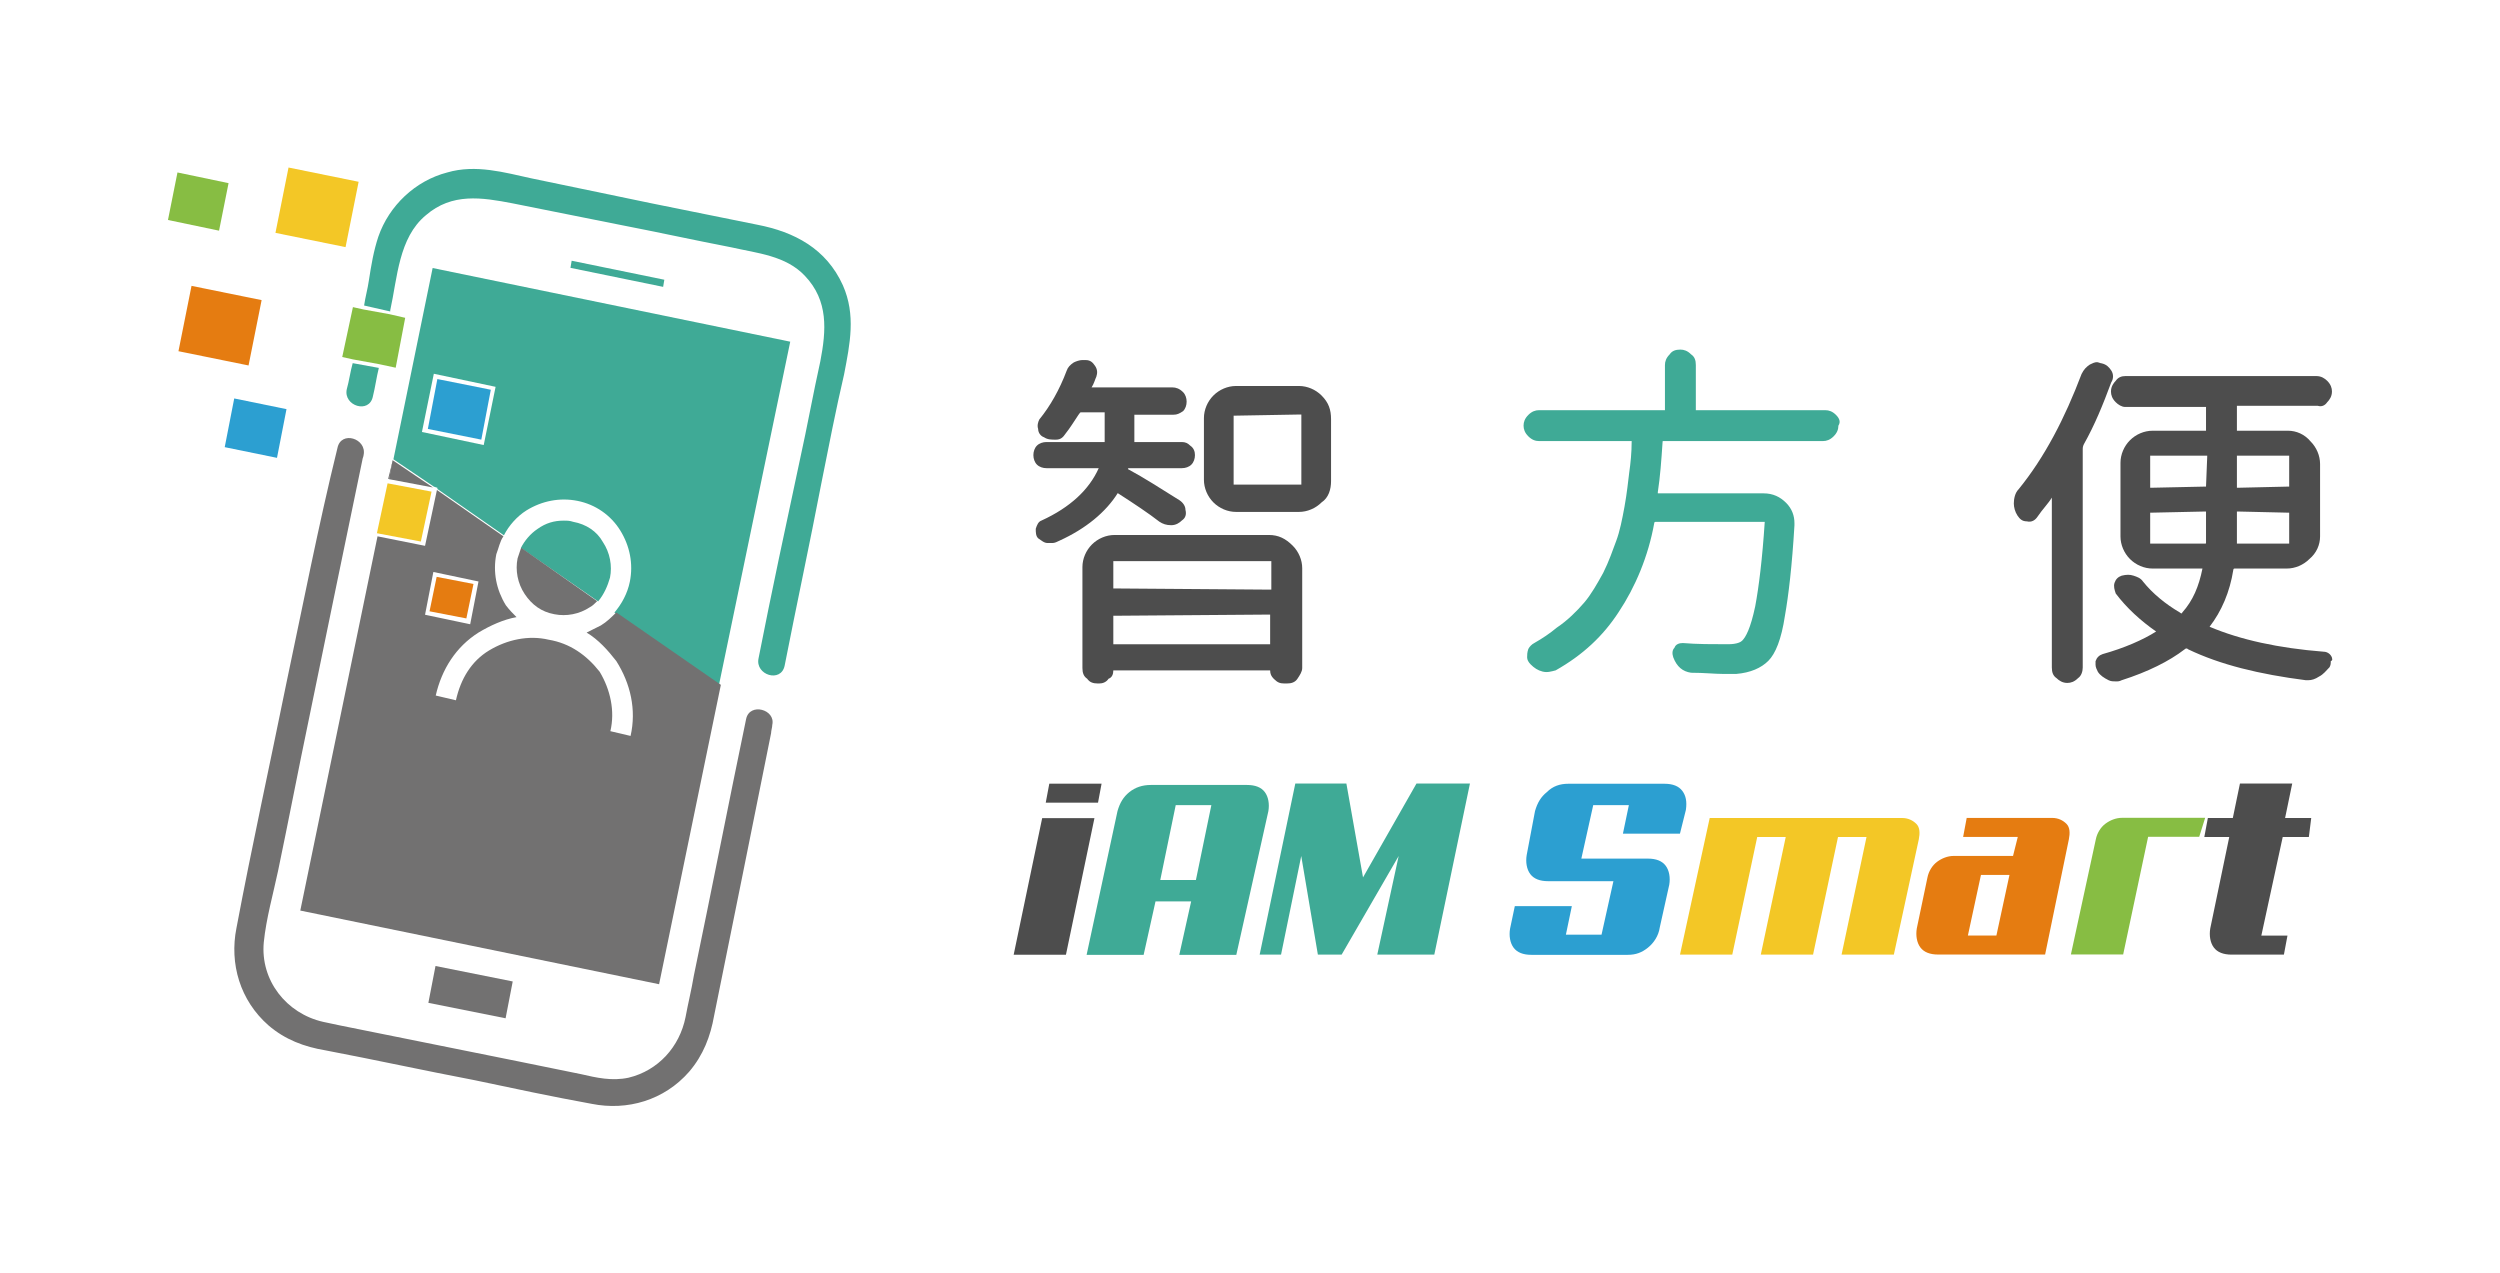 <?xml version="1.0" encoding="utf-8"?>
<!-- Generator: Adobe Illustrator 27.7.0, SVG Export Plug-In . SVG Version: 6.00 Build 0)  -->
<svg version="1.1"
	 id="svg2" xmlns:svg="http://www.w3.org/2000/svg" xmlns:inkscape="http://www.inkscape.org/namespaces/inkscape" xmlns:sodipodi="http://sodipodi.sourceforge.net/DTD/sodipodi-0.dtd" sodipodi:docname="iAM Smart logo in RGB_20231016R.ai"
	 xmlns="http://www.w3.org/2000/svg" xmlns:xlink="http://www.w3.org/1999/xlink" x="0px" y="0px" viewBox="0 0 280.5 142.8"
	 style="enable-background:new 0 0 280.5 142.8;" xml:space="preserve">
<style type="text/css">
	.st0{fill:#FFFFFF;}
	.st1{clip-path:url(#SVGID_00000015355433096360228570000015088260674397836424_);}
	.st2{fill:#4D4D4D;}
	.st3{fill:#3FAA96;}
	.st4{fill:#2C9FD1;}
	.st5{fill:#F3C726;}
	.st6{fill:#E57C11;}
	.st7{fill:#87BD43;}
	.st8{fill:#727171;}
</style>
<rect class="st0" width="280.5" height="142.8"/>
<sodipodi:namedview  bordercolor="#000000" borderopacity="0.25" id="namedview4" inkscape:deskcolor="#d1d1d1" inkscape:pagecheckerboard="0" inkscape:pageopacity="0.0" inkscape:showpageshadow="2" pagecolor="#ffffff">
	</sodipodi:namedview>
<g id="g8" transform="matrix(1.333,0,0,-1.333,0,105.344)" inkscape:groupmode="layer" inkscape:label="iAM Smart logo in RGB_20231016R">
	<g id="g10">
		<g>
			<g>
				<defs>
					<rect id="SVGID_1_" x="-56.8" y="-44.8" width="324" height="140.4"/>
				</defs>
				<clipPath id="SVGID_00000173142637098870016860000015349443624727259327_">
					<use xlink:href="#SVGID_1_"  style="overflow:visible;"/>
				</clipPath>
				<g id="g12" style="clip-path:url(#SVGID_00000173142637098870016860000015349443624727259327_);">
					<g id="g18" transform="translate(79.981,51.621)">
						<path id="path20" class="st2" d="M14.1-14.1L14.1-14.1C14.1-14.1,14.2-14.1,14.1-14.1c1.4-0.9,2.6-1.7,3.5-2.4
							c0.3-0.2,0.6-0.3,1-0.3s0.7,0.2,0.9,0.4c0.3,0.2,0.4,0.5,0.3,0.9c0,0.3-0.2,0.6-0.5,0.8c-1.6,1-3,1.9-4.3,2.6c0,0-0.1,0,0,0.1
							c0.1,0,0.1,0,0.2,0h4.3c0.3,0,0.6,0.1,0.8,0.3s0.3,0.5,0.3,0.8s-0.1,0.6-0.4,0.8c-0.2,0.2-0.4,0.3-0.7,0.3h-4l0,0l0,0
							c0,0.2,0,0.5,0,0.8v1.4v0.1c0,0,0,0,0.1,0h3.2c0.3,0,0.5,0.1,0.8,0.3c0.2,0.2,0.3,0.5,0.3,0.8s-0.1,0.6-0.3,0.8
							c-0.3,0.3-0.6,0.4-0.9,0.4h-6.8c0.2,0.3,0.3,0.7,0.4,0.9c0.1,0.3,0.1,0.6-0.1,0.9c-0.2,0.3-0.4,0.5-0.8,0.5
							c-0.1,0-0.2,0-0.3,0c-0.2,0-0.5-0.1-0.7-0.2c-0.3-0.2-0.5-0.4-0.6-0.7c-0.6-1.6-1.4-3-2.3-4.1C7.4-8.1,7.3-8.4,7.4-8.7
							c0-0.3,0.2-0.6,0.5-0.7c0.3-0.2,0.6-0.2,1-0.2c0.4,0,0.6,0.2,0.8,0.5c0.4,0.5,0.7,1,1.1,1.6c0.1,0.1,0.1,0.2,0.2,0.2h1.9H13
							c0,0,0,0,0-0.1v-1.5c0-0.3,0-0.6,0-0.8v-0.1c0,0,0,0-0.1,0H8.1c-0.3,0-0.6-0.1-0.8-0.3C7.1-10.3,7-10.6,7-10.9
							s0.1-0.6,0.3-0.8C7.5-11.9,7.8-12,8.1-12h4.4c-0.8-1.8-2.4-3.3-4.8-4.4c-0.3-0.1-0.4-0.4-0.5-0.7c0-0.3,0-0.6,0.2-0.8
							c0.3-0.2,0.5-0.4,0.8-0.4c0.1,0,0.2,0,0.4,0s0.4,0.1,0.6,0.2C11.4-17.1,13.1-15.7,14.1-14.1"/>
					</g>
					<g id="g22" transform="translate(79.609,43.598)">
						<path id="path24" class="st2" d="M14.1-14.1v2.2v0.1c0,0,0,0,0.1,0h13.1h0.1c0,0,0,0,0-0.1v-2.2v-0.1c0,0,0,0-0.1,0L14.1-14.1
							C14.1-14.2,14.1-14.2,14.1-14.1C14.1-14.2,14.1-14.1,14.1-14.1 M14.1-16.4C14.1-16.3,14.1-16.3,14.1-16.4
							C14.1-16.3,14.1-16.3,14.1-16.4l13.1,0.1h0.1c0,0,0,0,0-0.1v-2.3v-0.1c0,0,0,0-0.1,0h-13h-0.1c0,0,0,0,0,0.1V-16.4z M27.2-9.6
							h-13c-0.7,0-1.4-0.3-1.9-0.8s-0.8-1.2-0.8-1.9v-8.5c0-0.4,0.1-0.7,0.4-0.9c0.2-0.3,0.5-0.4,0.9-0.4h0.1c0.3,0,0.6,0.1,0.8,0.4
							c0.3,0.1,0.4,0.4,0.4,0.7h13.2c0-0.3,0.1-0.5,0.3-0.7c0.3-0.3,0.5-0.4,0.9-0.4h0.2c0.4,0,0.7,0.1,0.9,0.4
							c0.2,0.3,0.4,0.6,0.4,0.9v8.4c0,0.7-0.3,1.4-0.8,1.9C28.6-9.9,28-9.6,27.2-9.6"/>
					</g>
					<g id="g26" transform="translate(89.736,58.139)">
						<path id="path28" class="st2" d="M14.1-14.1C14.1-14.1,14.1-14,14.1-14.1C14.1-14,14.1-14,14.1-14.1l5.6,0.1h0.1
							c0,0,0,0,0-0.1v-5.7v-0.1c0,0,0,0-0.1,0h-5.5h-0.1c0,0,0,0,0,0.1V-14.1z M21.5-12.4c-0.5,0.5-1.2,0.8-1.9,0.8h-5.3
							c-0.7,0-1.4-0.3-1.9-0.8c-0.5-0.5-0.8-1.2-0.8-1.9v-5.2c0-0.7,0.3-1.4,0.8-1.9s1.2-0.8,1.9-0.8h5.3c0.7,0,1.4,0.3,1.9,0.8
							c0.6,0.4,0.8,1.1,0.8,1.8v5.2C22.3-13.6,22.1-13,21.5-12.4"/>
					</g>
					<g id="g30" transform="translate(140.44,58.202)">
						<path id="path32" class="st3" d="M14.1-14.1c-0.3,0.3-0.6,0.4-0.9,0.4H2.4H2.3c0,0,0,0,0,0.1v3.7c0,0.4-0.1,0.7-0.4,0.9
							C1.6-8.7,1.3-8.6,1-8.6C0.6-8.6,0.3-8.7,0.1-9c-0.3-0.3-0.4-0.6-0.4-0.9v-3.7v-0.1c0,0,0,0-0.1,0h-10.5
							c-0.3,0-0.6-0.1-0.9-0.4s-0.4-0.6-0.4-0.9s0.1-0.6,0.4-0.9c0.3-0.3,0.6-0.4,0.9-0.4h7.7c0,0,0,0,0.1,0l0,0
							c0-1-0.1-1.9-0.2-2.6c-0.1-0.8-0.2-1.8-0.4-2.9c-0.2-1.1-0.4-2.1-0.7-2.9c-0.3-0.8-0.6-1.7-1.1-2.7c-0.5-0.9-1-1.8-1.6-2.5
							c-0.6-0.7-1.4-1.5-2.3-2.1c-0.6-0.5-1.2-0.9-1.9-1.3c-0.2-0.1-0.4-0.3-0.5-0.5c-0.1-0.3-0.1-0.5-0.1-0.7s0.1-0.4,0.3-0.6
							c0.3-0.3,0.6-0.5,1-0.6l0,0c0.4-0.1,0.7,0,1.1,0.1c2.3,1.3,4,2.9,5.3,4.9c1.4,2.1,2.5,4.7,3,7.5c0,0.1,0.1,0.1,0.1,0.1H8
							c0,0,0,0,0.1,0l0,0c-0.2-3.1-0.5-5.5-0.8-7.1c-0.4-1.9-0.8-2.6-1.1-2.9c-0.1-0.1-0.4-0.3-1.2-0.3c-1.3,0-2.6,0-3.8,0.1
							c-0.3,0-0.6-0.1-0.7-0.4c-0.2-0.2-0.2-0.5-0.1-0.8c0.3-0.8,0.8-1.2,1.5-1.3c1.1,0,2-0.1,2.7-0.1c0.5,0,0.8,0,1.1,0
							c1.2,0.1,2.1,0.5,2.7,1.1C9-34.2,9.5-33,9.8-31c0.3,1.7,0.6,4.2,0.8,7.6c0,0.1,0,0.2,0,0.2c0,0.6-0.2,1.2-0.7,1.7
							C9.4-21,8.8-20.7,8-20.7h-8.9l0,0c0,0,0,0,0,0.1c0.2,1.3,0.3,2.7,0.4,4.2c0,0.1,0,0.1,0.1,0.1H13c0.3,0,0.6,0.1,0.9,0.4
							c0.3,0.3,0.4,0.6,0.4,0.9C14.5-14.7,14.4-14.4,14.1-14.1"/>
					</g>
					<g id="g34" transform="translate(163.606,61.944)">
						<path id="path36" class="st2" d="M14.1-14.1c-0.2,0.3-0.4,0.5-0.8,0.6c-0.1,0-0.3,0.1-0.4,0.1c-0.2,0-0.4-0.1-0.6-0.2
							c-0.3-0.2-0.5-0.4-0.7-0.8c-1.4-3.7-3.1-7-5.3-9.7c-0.3-0.3-0.4-0.8-0.4-1.2c0-0.3,0.1-0.7,0.3-1c0.2-0.3,0.4-0.5,0.8-0.5
							c0.4-0.1,0.7,0.1,0.9,0.4c0.4,0.6,0.9,1.1,1.2,1.6v-14.3c0-0.4,0.1-0.7,0.4-0.9c0.2-0.2,0.5-0.4,0.9-0.4
							c0.3,0,0.6,0.1,0.9,0.4c0.3,0.2,0.4,0.6,0.4,0.9v18.3c0,0.2,0,0.3,0.1,0.5c0.9,1.6,1.6,3.3,2.3,5.2
							C14.3-14.8,14.3-14.4,14.1-14.1"/>
					</g>
					<g id="g38" transform="translate(178.583,49.973)">
						<path id="path40" class="st2" d="M14.1-14.1v-2.5v-0.1c0,0,0,0-0.1,0H9.7l0,0c0,0,0,0,0,0.1c0,0.3,0,0.7,0,1.3v1.2
							c0,0.1,0,0.1,0,0.1s0,0,0.1,0L14.1-14.1C14.1-14,14.1-14,14.1-14.1C14.1-14,14.1-14,14.1-14.1 M14.1-11.9
							C14.1-12,14.1-12,14.1-11.9C14.1-12,14.1-12,14.1-11.9L9.8-12H9.7c0,0,0,0,0,0.1v2.5v0.1c0,0,0,0,0.1,0H14h0.1c0,0,0,0,0-0.1
							C14.1-9.4,14.1-11.9,14.1-11.9z M2.4-14.1C2.4-14,2.4-14,2.4-14.1C2.4-14,2.4-14,2.4-14.1L7-14h0.1c0,0,0,0,0-0.1v-2.5
							c0-0.1,0-0.1-0.1-0.1H2.5H2.4c0,0,0,0,0,0.1L2.4-14.1z M7.1-11.9C7.1-12,7.1-12,7.1-11.9C7.1-12,7.1-12,7.1-11.9L2.5-12H2.4
							c0,0,0,0,0,0.1v2.5v0.1c0,0,0,0,0.1,0h4.6h0.1c0,0,0,0,0-0.1L7.1-11.9L7.1-11.9z M17.7-26.3c-0.1,0.3-0.4,0.5-0.7,0.5
							c-3.8,0.3-7,1-9.6,2.1l0,0l0,0c1,1.3,1.7,2.9,2,4.8c0,0.1,0.1,0.1,0.1,0.1h4.4c0.7,0,1.4,0.3,1.9,0.8c0.6,0.5,0.9,1.2,0.9,1.9
							v6.1c0,0.7-0.3,1.4-0.8,1.9c-0.5,0.6-1.2,0.9-1.9,0.9H9.8H9.7c0,0,0,0,0,0.1v1.9v0.1c0,0,0,0,0.1,0h6.7c0.3-0.1,0.6,0,0.8,0.3
							c0.2,0.2,0.4,0.5,0.4,0.9c0,0.3-0.1,0.6-0.4,0.9c-0.2,0.2-0.5,0.4-0.9,0.4H0.3C0-2.6-0.3-2.7-0.5-3c-0.2-0.2-0.4-0.5-0.4-0.9
							c0-0.3,0.1-0.6,0.4-0.9C-0.3-5,0-5.2,0.3-5.2H7h0.1c0,0,0,0,0-0.1v-1.8v-0.1c0,0,0,0-0.1,0H2.6C1.9-7.2,1.2-7.5,0.7-8
							s-0.8-1.2-0.8-1.9v-6.2c0-0.7,0.3-1.4,0.8-1.9s1.2-0.8,1.9-0.8h4.2l0,0l0,0c-0.3-1.5-0.8-2.7-1.7-3.7c0-0.1-0.1-0.1-0.2,0
							c-1.2,0.7-2.3,1.6-3.1,2.6c-0.2,0.3-0.5,0.4-0.8,0.5c-0.3,0.1-0.6,0.1-1,0c-0.3-0.1-0.5-0.3-0.6-0.6c-0.1-0.3,0-0.6,0.1-0.9
							c0.9-1.2,2.1-2.3,3.4-3.2c-1.1-0.7-2.7-1.4-4.5-1.9c-0.3-0.1-0.5-0.3-0.6-0.6c0-0.1,0-0.2,0-0.3c0-0.2,0.1-0.4,0.2-0.6
							c0.2-0.3,0.5-0.5,0.9-0.7c0.2-0.1,0.4-0.1,0.6-0.1c0.2,0,0.3,0,0.5,0.1c2.2,0.7,4,1.6,5.3,2.6c0.1,0.1,0.2,0.1,0.3,0
							c2.7-1.3,6-2.1,9.9-2.6c0.1,0,0.2,0,0.2,0c0.3,0,0.6,0.1,0.9,0.3c0.4,0.2,0.6,0.5,0.9,0.8c0.1,0.2,0.1,0.3,0.1,0.5
							C17.8-26.5,17.7-26.4,17.7-26.3"/>
					</g>
					<g id="g42" transform="translate(78.321,25.565)">
						<path id="path44" class="st2" d="M14.1-14.1H9.7l0.3,1.6h4.4L14.1-14.1z M11.4-26.9H7l2.4,11.5h4.4L11.4-26.9z"/>
					</g>
					<g id="g46" transform="translate(84.861,25.357)">
						<path id="path48" class="st3" d="M14.1-14.1l-1.3-6.3h3l1.3,6.3H14.1z M19.2-26.7h-4.8l1,4.5h-3l-1-4.5H6.6l2.6,12.1
							c0.2,0.7,0.5,1.2,1,1.6c0.5,0.4,1.1,0.6,1.8,0.6h8.1c0.7,0,1.2-0.2,1.5-0.6c0.3-0.4,0.4-1,0.3-1.6L19.2-26.7z"/>
					</g>
					<g id="g50" transform="translate(106.627,12.776)">
						<path id="path52" class="st3" d="M14.1-14.1H9.3l1.8,8.3l-4.8-8.3h-2L2.9-5.8l-1.7-8.3h-1.8l3,14.4h4.3l1.4-7.9l4.5,7.9h4.5
							L14.1-14.1z"/>
					</g>
					<g id="g54" transform="translate(124.603,20.858)">
						<path id="path56" class="st4" d="M14.1-14.1c0.7,0,1.2-0.2,1.5-0.6c0.3-0.4,0.4-1,0.3-1.6l-0.8-3.6c-0.1-0.7-0.5-1.3-1-1.7
							c-0.5-0.4-1-0.6-1.7-0.6H4.3c-0.7,0-1.2,0.2-1.5,0.6c-0.3,0.4-0.4,1-0.3,1.6l0.4,1.9h4.8l-0.5-2.4h3l1,4.5H5.7
							c-0.7,0-1.2,0.2-1.5,0.6c-0.3,0.4-0.4,1-0.3,1.6l0.7,3.7c0.2,0.7,0.5,1.2,1,1.6C6.1-8,6.7-7.8,7.4-7.8h8.1
							c0.7,0,1.2-0.2,1.5-0.6c0.3-0.4,0.4-0.9,0.3-1.6l-0.5-2H12l0.5,2.4h-3l-1-4.5H14.1z"/>
					</g>
					<g id="g58" transform="translate(145.307,12.776)">
						<path id="path60" class="st5" d="M14.1-14.1H9.7l2.1,9.9H9.4l-2.1-9.9H2.9L5-4.2H2.6l-2.1-9.9h-4.4l2.5,11.5h16.2
							c0.5,0,0.9-0.2,1.2-0.5c0.3-0.3,0.3-0.8,0.2-1.3L14.1-14.1z"/>
					</g>
					<g id="g62" transform="translate(152.639,19.483)">
						<path id="path64" class="st6" d="M14.1-14.1L13-19.2h2.4l1.1,5.1H14.1z M19.5-20.8h-9c-0.7,0-1.2,0.2-1.5,0.6
							c-0.3,0.4-0.4,1-0.3,1.6l0.9,4.3c0.1,0.5,0.4,1,0.8,1.3c0.4,0.3,0.9,0.5,1.4,0.5h5l0.4,1.6h-4.6l0.3,1.6h7.2
							c0.5,0,0.9-0.2,1.2-0.5c0.3-0.3,0.3-0.8,0.2-1.3L19.5-20.8z"/>
					</g>
					<g id="g66" transform="translate(171.01,22.691)">
						<path id="path68" class="st7" d="M14.1-14.1H9.8L7.7-24H3.3l2.1,9.7c0.1,0.5,0.4,1,0.8,1.3c0.4,0.3,0.9,0.5,1.4,0.5h7
							L14.1-14.1z"/>
					</g>
					<g id="g70" transform="translate(173.739,12.776)">
						<path id="path72" class="st2" d="M14.1-14.1c-0.7,0-1.2,0.2-1.5,0.6c-0.3,0.4-0.4,1-0.3,1.6l1.6,7.7h-2.1l0.3,1.6h2.1l0.6,2.9
							h4.4l-0.6-2.9h2.2l-0.2-1.6h-2.2l-1.8-8.3h2.2l-0.3-1.6H14.1z"/>
					</g>
					<g id="g74" transform="translate(50.62,72.822)">
						<path id="path76" class="st0" d="M14.1-14.1L-9.1-9.4c-4,0.8-7.9-1.7-8.7-5.7l-2.4-11.8l-1-4.8l-8.2-40.4
							c-0.8-3.9,1.8-7.8,5.7-8.6l23.2-4.7c3.9-0.8,7.8,1.8,8.6,5.7l4.5,22l5.2,25.3l2,9.7C20.6-18.8,18-14.9,14.1-14.1"/>
					</g>
					<g id="g78" transform="translate(48.703,32.616)">
						<path id="path80" class="st8" d="M14.1-14.1c-1.5-7.2-2.9-14.4-4.4-21.6c-0.2-1.2-0.5-2.4-0.7-3.5c-0.5-2.5-2.3-4.5-4.8-5.1
							c-1.4-0.3-2.7,0-4,0.3l-5.4,1.1c-4.5,0.9-8.9,1.8-13.4,2.7c-1,0.2-2,0.4-2.9,0.6c-3.1,0.7-5.3,3.5-5,6.7c0.2,2,0.8,4.1,1.2,6
							c0.9,4.3,1.7,8.5,2.6,12.8c1.5,7.3,3,14.6,4.5,21.8c0,0.1,0.1,0.3,0.1,0.4c0.3,1.4-1.9,2.1-2.2,0.6
							c-1.6-6.5-2.9-13.2-4.3-19.8c-1.4-6.9-2.9-13.7-4.2-20.6c-0.6-3,0.3-6.1,2.7-8.2c1.4-1.2,3-1.8,4.8-2.1
							c4.2-0.8,8.3-1.7,12.5-2.5c3.3-0.7,6.6-1.4,9.9-2c3-0.6,6.1,0.3,8.2,2.7c1.2,1.4,1.8,3,2.1,4.7c1.6,7.9,3.2,15.8,4.8,23.8
							c0,0.2,0.1,0.5,0.1,0.7C16.6-13.3,14.4-12.7,14.1-14.1"/>
					</g>
					<g id="g82" transform="translate(56.847,69.112)">
						<path id="path84" class="st3" d="M14.1-14.1C12.7-11,10-9.6,6.9-9L-2-7.2c-3.4,0.7-6.7,1.4-10.1,2.1c-2.3,0.5-4.7,1.2-7.1,0.5
							c-2.7-0.7-4.9-2.8-5.8-5.4c-0.4-1.2-0.6-2.4-0.8-3.7c-0.1-0.7-0.3-1.4-0.4-2.1l2.2-0.5v0.1c0.6,2.7,0.7,6.1,3,8
							c2.2,1.9,4.7,1.5,7.3,1c3-0.6,6-1.2,9-1.8c3.1-0.6,6.3-1.3,9.4-1.9c2.2-0.5,4.6-0.7,6.2-2.4c2-2.1,1.8-4.6,1.3-7.2
							c-0.6-2.7-1.1-5.5-1.7-8.2C9.3-34.3,8.1-39.9,7-45.5c-0.3-1.4,1.9-2.1,2.2-0.6c1,5.1,2.1,10.2,3.1,15.4c0.6,3,1.2,6.1,1.9,9.1
							C14.7-19,15.2-16.6,14.1-14.1"/>
					</g>
					<g id="g86" transform="translate(15.087,60.361)">
						<path id="path88" class="st3" d="M14.1-14.1c-0.3-1.4,1.9-2.1,2.2-0.6c0.2,0.8,0.3,1.6,0.5,2.4l-2.2,0.4
							C14.4-12.6,14.3-13.4,14.1-14.1"/>
					</g>
					<g id="g90" transform="translate(22.415,61.668)">
						<path id="path92" class="st3" d="M14.1-14.1l5.2-1.1l-1-4.9L13.1-19L14.1-14.1z M14.4-23.7v-0.1l5.6-3.9
							c0.4,0.8,1.1,1.6,1.9,2.1c1.3,0.8,2.8,1.1,4.3,0.8c1.5-0.3,2.8-1.2,3.6-2.5c0.8-1.3,1.1-2.8,0.8-4.3c-0.2-1-0.7-1.9-1.3-2.6
							l8.8-6.1l6,28.9L14-5.2l-3.3-16.1l3.4-2.3L14.4-23.7z"/>
					</g>
					<g id="g94" transform="translate(37.244,44.506)">
						<path id="path96" class="st3" d="M14.1-14.1c0.2,1,0,2.1-0.6,3C13-10.2,12.1-9.6,11-9.4c-0.3,0.1-0.5,0.1-0.8,0.1
							C9.4-9.3,8.7-9.5,8-10c-0.6-0.4-1.1-1-1.4-1.6l6.5-4.5C13.6-15.5,13.9-14.8,14.1-14.1"/>
					</g>
					<g id="g98" transform="translate(46.532,35.444)">
						<path id="path100" class="st8" d="M14.1-14.1L14.1-14.1L8.9-39.3L14.1-14.1z"/>
					</g>
					<g id="g102" transform="translate(17.644,47.978)">
						<path id="path104" class="st8" d="M14.1-14.1L14.1-14.1L7.6-45.6L14.1-14.1z"/>
					</g>
					<g id="g106" transform="translate(18.969,54.418)">
						<path id="path108" class="st8" d="M14.1-14.1L14.1-14.1l-0.4-1.6h0.1L14.1-14.1z"/>
					</g>
					<g id="g110" transform="translate(22.376,44.984)">
						<path id="path112" class="st8" d="M14.1-14.1l3.8-0.8l-0.7-3.6l-3.8,0.8L14.1-14.1z M28.2-18.6c-0.4-0.2-0.8-0.4-1.2-0.6
							c1-0.6,1.8-1.5,2.5-2.4c1.2-1.9,1.7-4.1,1.2-6.3L29-27.5c0.4,1.7,0,3.5-0.9,5c-1.1,1.4-2.5,2.4-4.3,2.7c-1.7,0.4-3.5,0-5-0.9
							c-1.5-0.9-2.4-2.4-2.8-4.2l-1.7,0.4c0.5,2.2,1.7,4.1,3.6,5.3c1,0.6,2.1,1.1,3.2,1.3c-0.3,0.3-0.6,0.6-0.9,1
							c-0.8,1.3-1.1,2.8-0.8,4.3c0.2,0.5,0.3,1.1,0.6,1.5l-5.6,3.9l-1-4.7l-4,0.8L2.9-42.6l30.2-6.2l5.2,25.2l-8.8,6.1
							C29.1-17.9,28.7-18.3,28.2-18.6"/>
					</g>
					<g id="g114" transform="translate(22.345,52.094)">
						<path id="path116" class="st8" d="M14.1-14.1l-3.4,2.3l-0.3-1.6L14.1-14.1z"/>
					</g>
					<g id="g118" transform="translate(29.464,46.127)">
						<path id="path120" class="st8" d="M14.1-14.1c-0.2-1,0-2.1,0.6-3c0.6-0.9,1.4-1.5,2.5-1.7c1-0.2,2.1,0,3,0.6
							c0.2,0.1,0.4,0.3,0.6,0.5l-6.4,4.5C14.3-13.5,14.2-13.8,14.1-14.1"/>
					</g>
					<g id="g122" transform="translate(34.017,71.182)">
						<path id="path124" class="st3" d="M14.1-14.1L14-14.7l7.8-1.6l0.1,0.6L14.1-14.1z"/>
					</g>
					<g id="g126" transform="translate(28.456,7.417)">
						<path id="path128" class="st8" d="M14.1-14.1l0.6,3.1L8.2-9.7l-0.6-3.1L14.1-14.1z"/>
					</g>
					<g id="g130" transform="translate(5.138,77.712)">
						<path id="path132" class="st7" d="M14.1-14.1l-4.3,0.9l-0.8-4l4.3-0.9L14.1-14.1z"/>
					</g>
					<g id="g134" transform="translate(16.086,77.827)">
						<path id="path136" class="st5" d="M14.1-14.1l-5.9,1.2l-1.1-5.5l5.9-1.2L14.1-14.1z"/>
					</g>
					<g id="g138" transform="translate(18.706,66.677)">
						<path id="path140" class="st7" d="M14.1-14.1l-2.2,0.4L11-13.5l-0.9-4.2l0.9-0.2l2.2-0.4l1.4-0.3l0.8,4.2L14.1-14.1z"/>
					</g>
					<g id="g142" transform="translate(22.712,61.222)">
						<path id="path144" class="st4" d="M14.1-14.1l-0.8-4.2l4.5-0.9l0.8,4.2L14.1-14.1z"/>
					</g>
					<g id="g146" transform="translate(7.921,67.866)">
						<path id="path148" class="st6" d="M14.1-14.1l-5.9,1.2l-1.1-5.5l5.9-1.2L14.1-14.1z"/>
					</g>
					<g id="g150" transform="translate(10.015,58.69)">
						<path id="path152" class="st4" d="M14.1-14.1l-4.4,0.9l-0.8-4.1l4.4-0.9L14.1-14.1z"/>
					</g>
					<g id="g154" transform="translate(22.224,51.746)">
						<path id="path156" class="st5" d="M14.1-14.1l-3.7,0.7l-0.9-4.2l3.7-0.7L14.1-14.1z"/>
					</g>
					<g id="g158" transform="translate(22.654,44.574)">
						<path id="path160" class="st6" d="M14.1-14.1L13.5-17l3.1-0.6l0.6,2.9L14.1-14.1z"/>
					</g>
				</g>
			</g>
		</g>
	</g>
</g>
</svg>
